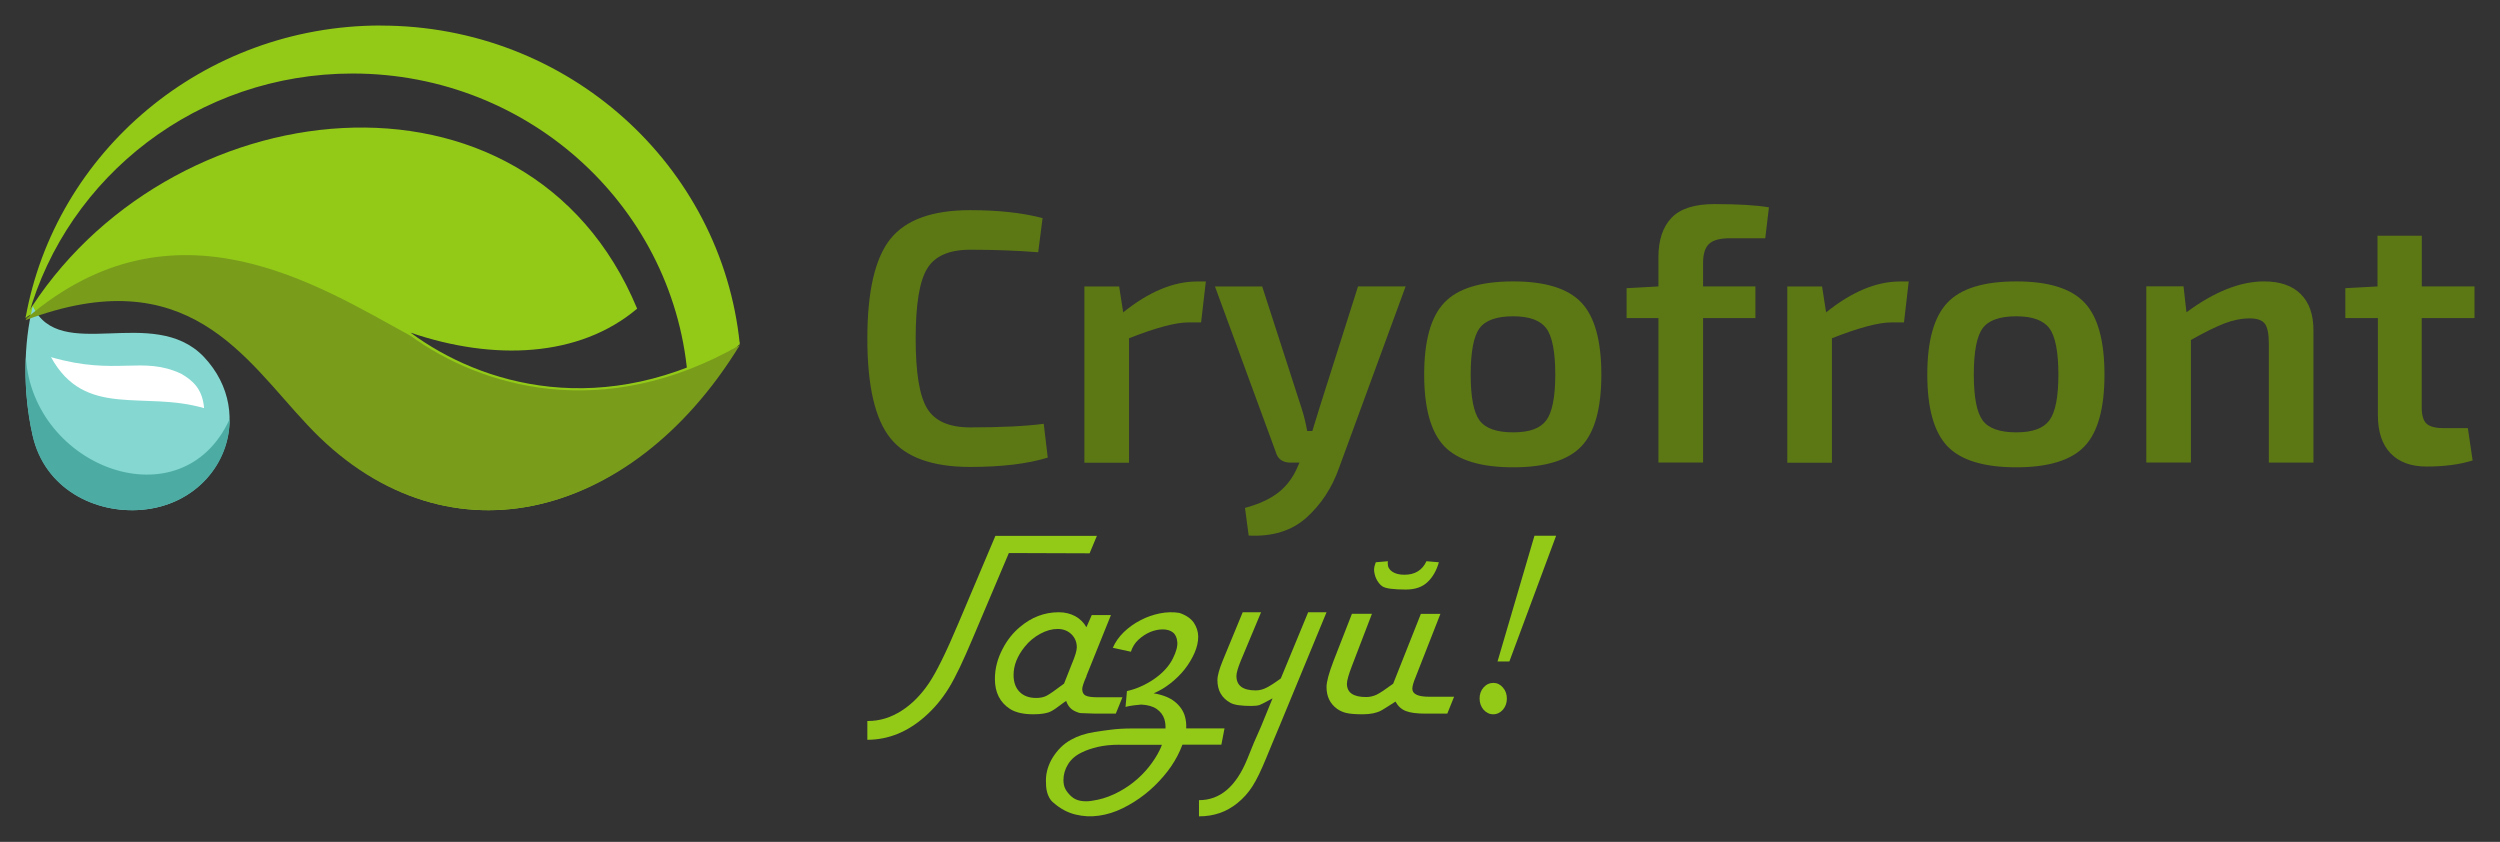 <?xml version="1.0" encoding="UTF-8"?> <svg xmlns="http://www.w3.org/2000/svg" width="98" height="33" viewBox="0 0 98 33" fill="none"><rect x="0" y="0" width="98" height="33" fill="#333333" stroke="none"/><path fill-rule="evenodd" clip-rule="evenodd" d="M14.928 1.003C22.263 1.003 28.291 6.481 29 13.494L26.976 15C26.545 8.237 20.822 2.882 13.822 2.882C7.757 2.882 2.652 6.902 1.114 12.372L1 12.476C2.158 5.957 7.954 1 14.928 1" fill="#93CA18"></path><path fill-rule="evenodd" clip-rule="evenodd" d="M12.043 16.589C9.605 13.961 7.365 9.969 1 12.416C6.456 3.459 20.68 1.755 24.976 12.1C22.707 14.013 19.354 14.153 16.093 13.04C18.848 15.077 23.627 16.534 29 13.411C24.724 20.539 17.282 22.321 12.043 16.589Z" fill="#93CA18"></path><path fill-rule="evenodd" clip-rule="evenodd" d="M1.285 12C0.922 13.474 0.891 15.313 1.277 17.042C1.751 19.158 3.719 20.138 5.551 19.984C8.655 19.724 10.136 16.254 7.985 13.982C5.994 11.92 2.349 14.273 1.285 12Z" fill="#84D8D1"></path><path fill-rule="evenodd" clip-rule="evenodd" d="M1.014 14C1.286 18.358 7.145 20.512 9 16.431C9.025 18.168 7.664 19.809 5.552 19.985C3.719 20.136 1.751 19.172 1.278 17.083C1.045 16.06 0.964 14.999 1.014 14Z" fill="#4CACA4"></path><path fill-rule="evenodd" clip-rule="evenodd" d="M8 16C5.633 15.304 3.332 16.427 2 14C4.571 14.745 5.575 13.933 7.106 14.653C7.567 14.922 7.939 15.253 8 16Z" fill="white"></path><path fill-rule="evenodd" clip-rule="evenodd" d="M1.06 12.459C6.833 7.533 12.506 11.206 16.093 13.163C18.848 15.164 23.627 16.596 29 13.528C24.724 20.53 17.282 22.28 12.043 16.649C9.605 14.068 7.365 10.147 1 12.55C1.02 12.521 1.04 12.491 1.057 12.459" fill="#799D1B"></path><path d="M94.931 12.467V15.978C94.931 16.277 94.994 16.488 95.118 16.605C95.242 16.721 95.462 16.782 95.778 16.782H96.74L96.927 18.049C96.419 18.21 95.818 18.288 95.121 18.288C94.508 18.288 94.037 18.113 93.707 17.766C93.377 17.42 93.213 16.921 93.213 16.272V12.467H91.937V11.297L93.199 11.228V9.24H94.934V11.228H97V12.467H94.934H94.931ZM85.594 11.228L85.709 12.243C86.799 11.436 87.815 11.031 88.751 11.031C89.372 11.031 89.852 11.194 90.185 11.524C90.521 11.854 90.687 12.329 90.687 12.947V18.135H88.938V13.468C88.938 13.083 88.884 12.822 88.78 12.686C88.675 12.55 88.478 12.481 88.193 12.481C87.868 12.481 87.535 12.548 87.197 12.678C86.858 12.808 86.421 13.025 85.884 13.327V18.132H84.135V11.225H85.597L85.594 11.228ZM79.038 12.398C78.389 12.398 77.949 12.556 77.718 12.869C77.489 13.185 77.373 13.787 77.373 14.68C77.373 15.573 77.489 16.164 77.718 16.477C77.946 16.79 78.386 16.948 79.038 16.948C79.69 16.948 80.102 16.79 80.336 16.477C80.571 16.161 80.689 15.562 80.689 14.68C80.689 13.798 80.571 13.183 80.336 12.869C80.102 12.556 79.67 12.398 79.038 12.398ZM79.038 11.031C80.3 11.031 81.192 11.308 81.713 11.863C82.236 12.417 82.495 13.357 82.495 14.683C82.495 16.008 82.236 16.946 81.713 17.495C81.192 18.044 80.3 18.318 79.038 18.318C77.777 18.318 76.868 18.044 76.341 17.495C75.816 16.946 75.55 16.008 75.55 14.683C75.55 13.357 75.813 12.417 76.341 11.863C76.865 11.308 77.766 11.031 79.038 11.031ZM74.822 11.031L74.636 12.639H74.134C73.637 12.639 72.861 12.847 71.811 13.26V18.138H70.062V11.23H71.425L71.583 12.245C72.587 11.438 73.552 11.034 74.481 11.034H74.825L74.822 11.031ZM69.198 9.339H67.821C67.429 9.339 67.155 9.411 66.997 9.558C66.839 9.705 66.76 9.955 66.76 10.313V11.228H68.812V12.467H66.76V18.132H65.01V12.467H63.763V11.297L65.01 11.228V10.085C65.01 9.409 65.183 8.893 65.527 8.535C65.871 8.177 66.43 8 67.206 8C68.123 8 68.837 8.042 69.342 8.128L69.198 9.339ZM59.316 12.398C58.667 12.398 58.226 12.556 57.995 12.869C57.767 13.185 57.651 13.787 57.651 14.68C57.651 15.573 57.767 16.164 57.995 16.477C58.224 16.79 58.664 16.948 59.316 16.948C59.968 16.948 60.38 16.79 60.614 16.477C60.848 16.161 60.967 15.562 60.967 14.68C60.967 13.798 60.848 13.183 60.614 12.869C60.38 12.556 59.948 12.398 59.316 12.398ZM59.316 11.031C60.577 11.031 61.469 11.308 61.991 11.863C62.513 12.417 62.773 13.357 62.773 14.683C62.773 16.008 62.513 16.946 61.991 17.495C61.469 18.044 60.577 18.318 59.316 18.318C58.054 18.318 57.146 18.044 56.618 17.495C56.093 16.946 55.828 16.008 55.828 14.683C55.828 13.357 56.09 12.417 56.618 11.863C57.143 11.308 58.043 11.031 59.316 11.031ZM55.1 11.228L52.489 18.346C52.213 19.125 51.787 19.774 51.214 20.29C50.641 20.805 49.885 21.041 48.948 20.994L48.804 19.91C49.36 19.76 49.797 19.555 50.125 19.297C50.449 19.039 50.697 18.704 50.87 18.291L50.94 18.135H50.596C50.28 18.135 50.085 17.994 50.009 17.714L47.627 11.23H49.478L51.014 15.981C51.109 16.272 51.186 16.577 51.242 16.896H51.443C51.482 16.782 51.53 16.624 51.592 16.416C51.654 16.208 51.699 16.064 51.727 15.978L53.234 11.228H55.1ZM47.269 11.031L47.083 12.639H46.58C46.084 12.639 45.307 12.847 44.258 13.26V18.138H42.508V11.23H43.871L44.029 12.245C45.034 11.438 45.999 11.034 46.927 11.034H47.272L47.269 11.031ZM40.914 16.613L41.072 17.938C40.279 18.182 39.266 18.304 38.03 18.304C36.548 18.304 35.504 17.927 34.903 17.176C34.299 16.424 34 15.124 34 13.271C34 11.419 34.302 10.118 34.903 9.367C35.504 8.616 36.548 8.238 38.03 8.238C39.13 8.238 40.076 8.341 40.869 8.549L40.697 9.888C39.864 9.822 38.975 9.789 38.03 9.789C37.209 9.789 36.644 10.035 36.345 10.529C36.043 11.023 35.894 11.935 35.894 13.271C35.894 14.608 36.043 15.52 36.345 16.014C36.647 16.507 37.209 16.754 38.03 16.754C39.243 16.754 40.206 16.707 40.914 16.613Z" fill="#5C7814"></path><path d="M43 21L42.712 21.69L39.547 21.679L38.119 25.05C37.764 25.887 37.467 26.527 37.198 26.964C36.932 27.399 36.613 27.778 36.246 28.099C35.567 28.695 34.818 28.997 34 29V28.263H34.022C34.488 28.265 34.929 28.126 35.348 27.857C35.75 27.599 36.102 27.241 36.413 26.783C36.724 26.319 37.106 25.532 37.572 24.426L39.02 21.005H42.997L43 21Z" fill="#93CA18"></path><path d="M42.03 25.993C42.151 25.703 42.211 25.497 42.211 25.373C42.211 25.17 42.139 24.999 41.998 24.86C41.855 24.724 41.674 24.655 41.461 24.655C41.237 24.655 41.008 24.718 40.775 24.846C40.542 24.973 40.338 25.141 40.169 25.353C39.876 25.718 39.732 26.085 39.732 26.456C39.732 26.743 39.81 26.96 39.965 27.119C40.123 27.279 40.338 27.36 40.617 27.36C40.778 27.36 40.913 27.331 41.022 27.276C41.131 27.221 41.361 27.062 41.711 26.798L42.03 25.99V25.993ZM42.593 26.5C42.478 26.757 42.423 26.928 42.423 27.009C42.423 27.137 42.469 27.224 42.558 27.267C42.647 27.314 42.814 27.334 43.064 27.334H44L43.739 27.974H42.934C42.616 27.965 42.426 27.959 42.372 27.954C42.314 27.951 42.245 27.928 42.162 27.89C41.984 27.815 41.86 27.676 41.794 27.476C41.723 27.522 41.651 27.571 41.579 27.629C41.424 27.748 41.297 27.835 41.2 27.884C41.056 27.959 40.827 28 40.508 28C40.117 28 39.81 27.93 39.589 27.789C39.198 27.534 39 27.143 39 26.616C39 26.216 39.1 25.819 39.304 25.434C39.477 25.098 39.701 24.814 39.974 24.585C40.433 24.194 40.944 24 41.504 24C41.743 24 41.955 24.052 42.148 24.154C42.337 24.258 42.484 24.403 42.587 24.588L42.797 24.11H43.549L42.587 26.497L42.593 26.5Z" fill="#93CA18"></path><path d="M43.891 29.193C43.559 29.193 43.273 29.223 43.03 29.28C42.783 29.34 42.581 29.408 42.42 29.489C42.174 29.603 41.991 29.76 41.87 29.955C41.748 30.153 41.687 30.359 41.687 30.576C41.687 30.714 41.712 30.833 41.764 30.931C41.814 31.028 41.892 31.123 41.991 31.215C42.094 31.308 42.213 31.367 42.357 31.392C42.495 31.416 42.645 31.419 42.797 31.392C43.107 31.348 43.398 31.262 43.675 31.131C43.952 31.001 44.204 30.847 44.431 30.665C44.661 30.484 44.86 30.283 45.034 30.066C45.209 29.847 45.35 29.627 45.458 29.405C45.494 29.332 45.525 29.261 45.547 29.196H43.888L43.891 29.193ZM46.35 29.193C46.297 29.337 46.233 29.483 46.156 29.63C46.012 29.906 45.832 30.172 45.608 30.432C45.386 30.692 45.142 30.931 44.871 31.142C44.6 31.354 44.312 31.535 44.007 31.684C43.703 31.833 43.392 31.931 43.08 31.974C42.767 32.02 42.456 32.004 42.152 31.928C41.844 31.852 41.559 31.698 41.291 31.462C41.224 31.408 41.172 31.343 41.136 31.275C41.097 31.205 41.066 31.131 41.047 31.058C41.028 30.982 41.014 30.906 41.008 30.825C41.003 30.747 41 30.665 41 30.587C41 30.443 41.022 30.294 41.066 30.139C41.114 29.988 41.177 29.838 41.263 29.7C41.349 29.562 41.451 29.429 41.573 29.307C41.695 29.183 41.834 29.08 41.989 28.996C42.238 28.855 42.54 28.754 42.897 28.695C43.08 28.665 43.295 28.635 43.539 28.605C43.783 28.573 44.065 28.556 44.381 28.556H45.688C45.693 28.426 45.677 28.304 45.644 28.191C45.591 28.028 45.491 27.895 45.342 27.792C45.195 27.689 44.993 27.632 44.735 27.619C44.663 27.627 44.602 27.632 44.558 27.638C44.514 27.64 44.472 27.646 44.436 27.651C44.4 27.657 44.359 27.662 44.312 27.67C44.265 27.676 44.201 27.692 44.121 27.711L44.176 27.09C44.35 27.052 44.531 26.993 44.71 26.914C44.89 26.835 45.062 26.741 45.225 26.629C45.389 26.518 45.536 26.394 45.666 26.255C45.796 26.117 45.901 25.968 45.979 25.808C46.109 25.545 46.167 25.331 46.15 25.163C46.136 24.995 46.078 24.87 45.979 24.792C45.879 24.713 45.743 24.672 45.58 24.672C45.416 24.672 45.25 24.708 45.084 24.776C44.921 24.846 44.769 24.946 44.627 25.076C44.486 25.206 44.389 25.366 44.331 25.548L43.622 25.393C43.719 25.169 43.866 24.962 44.057 24.776C44.251 24.591 44.469 24.434 44.71 24.312C44.951 24.185 45.206 24.098 45.469 24.044C45.735 23.992 45.987 23.987 46.228 24.025C46.488 24.111 46.676 24.239 46.793 24.404C46.906 24.57 46.967 24.754 46.97 24.954C46.97 25.155 46.923 25.366 46.829 25.586C46.732 25.808 46.607 26.02 46.447 26.226C46.286 26.431 46.098 26.616 45.885 26.784C45.671 26.952 45.453 27.082 45.223 27.177C45.58 27.239 45.86 27.348 46.056 27.51C46.253 27.67 46.386 27.86 46.449 28.082C46.491 28.229 46.508 28.386 46.499 28.554H48L47.878 29.191H46.358L46.35 29.193Z" fill="#93CA18"></path><path d="M50.149 28.479L49.884 29.113L49.627 29.736C49.432 30.21 49.256 30.574 49.094 30.825C48.932 31.079 48.736 31.297 48.505 31.482C48.078 31.829 47.581 32 47.011 32H47V31.366H47.006C47.832 31.366 48.457 30.825 48.893 29.755L49.155 29.11L49.434 28.476L49.884 27.375C49.613 27.524 49.443 27.613 49.373 27.637C49.3 27.659 49.2 27.673 49.057 27.673C48.656 27.673 48.382 27.635 48.234 27.552C47.891 27.364 47.723 27.064 47.723 26.661C47.723 26.487 47.796 26.231 47.932 25.895L48.714 24H49.434L48.628 25.928C48.522 26.192 48.468 26.38 48.468 26.498C48.468 26.876 48.72 27.064 49.225 27.064C49.362 27.064 49.496 27.031 49.627 26.967C49.761 26.904 49.954 26.78 50.208 26.595L51.28 24H52L50.149 28.481V28.479Z" fill="#93CA18"></path><path d="M56.404 22.041C56.312 22.363 56.165 22.624 55.959 22.817C55.755 23.013 55.471 23.11 55.106 23.11C54.621 23.11 54.319 23.069 54.193 22.987C54.142 22.955 54.095 22.911 54.053 22.855C54.011 22.802 53.975 22.744 53.948 22.682C53.918 22.621 53.897 22.559 53.885 22.495C53.87 22.433 53.864 22.375 53.864 22.325C53.864 22.249 53.888 22.152 53.93 22.041L54.406 22C54.4 22.023 54.4 22.041 54.4 22.056V22.094C54.4 22.226 54.46 22.331 54.576 22.41C54.693 22.489 54.852 22.53 55.052 22.53C55.465 22.53 55.755 22.354 55.917 22L56.404 22.041ZM55.507 26.507C55.411 26.732 55.363 26.896 55.363 26.996C55.363 27.206 55.582 27.312 56.016 27.312H57L56.734 27.974H55.875C55.534 27.974 55.276 27.939 55.106 27.871C54.935 27.804 54.801 27.681 54.702 27.502C54.633 27.546 54.558 27.593 54.478 27.646C54.319 27.748 54.205 27.819 54.136 27.857C53.957 27.95 53.718 28 53.418 28C53.146 28 52.94 27.985 52.796 27.953C52.655 27.924 52.53 27.868 52.413 27.786C52.135 27.584 52 27.297 52 26.931C52 26.726 52.093 26.381 52.278 25.9L52.996 24.061H53.78L52.996 26.105C52.865 26.448 52.799 26.679 52.799 26.802C52.799 27.151 53.05 27.324 53.55 27.324C53.7 27.324 53.837 27.291 53.966 27.23C54.095 27.168 54.307 27.025 54.612 26.802L55.698 24.064H56.464L55.507 26.504V26.507Z" fill="#93CA18"></path><path d="M58.545 26.769C58.693 26.772 58.816 26.835 58.916 26.953C59.019 27.072 59.069 27.216 59.069 27.386C59.069 27.556 59.017 27.7 58.914 27.821C58.808 27.939 58.68 28 58.535 28C58.389 28 58.261 27.939 58.156 27.821C58.053 27.7 58 27.553 58 27.38C58 27.207 58.053 27.066 58.156 26.948C58.261 26.829 58.392 26.769 58.547 26.769M59.167 25.93H58.703L60.151 21H61L59.167 25.93Z" fill="#93CA18"></path></svg> 